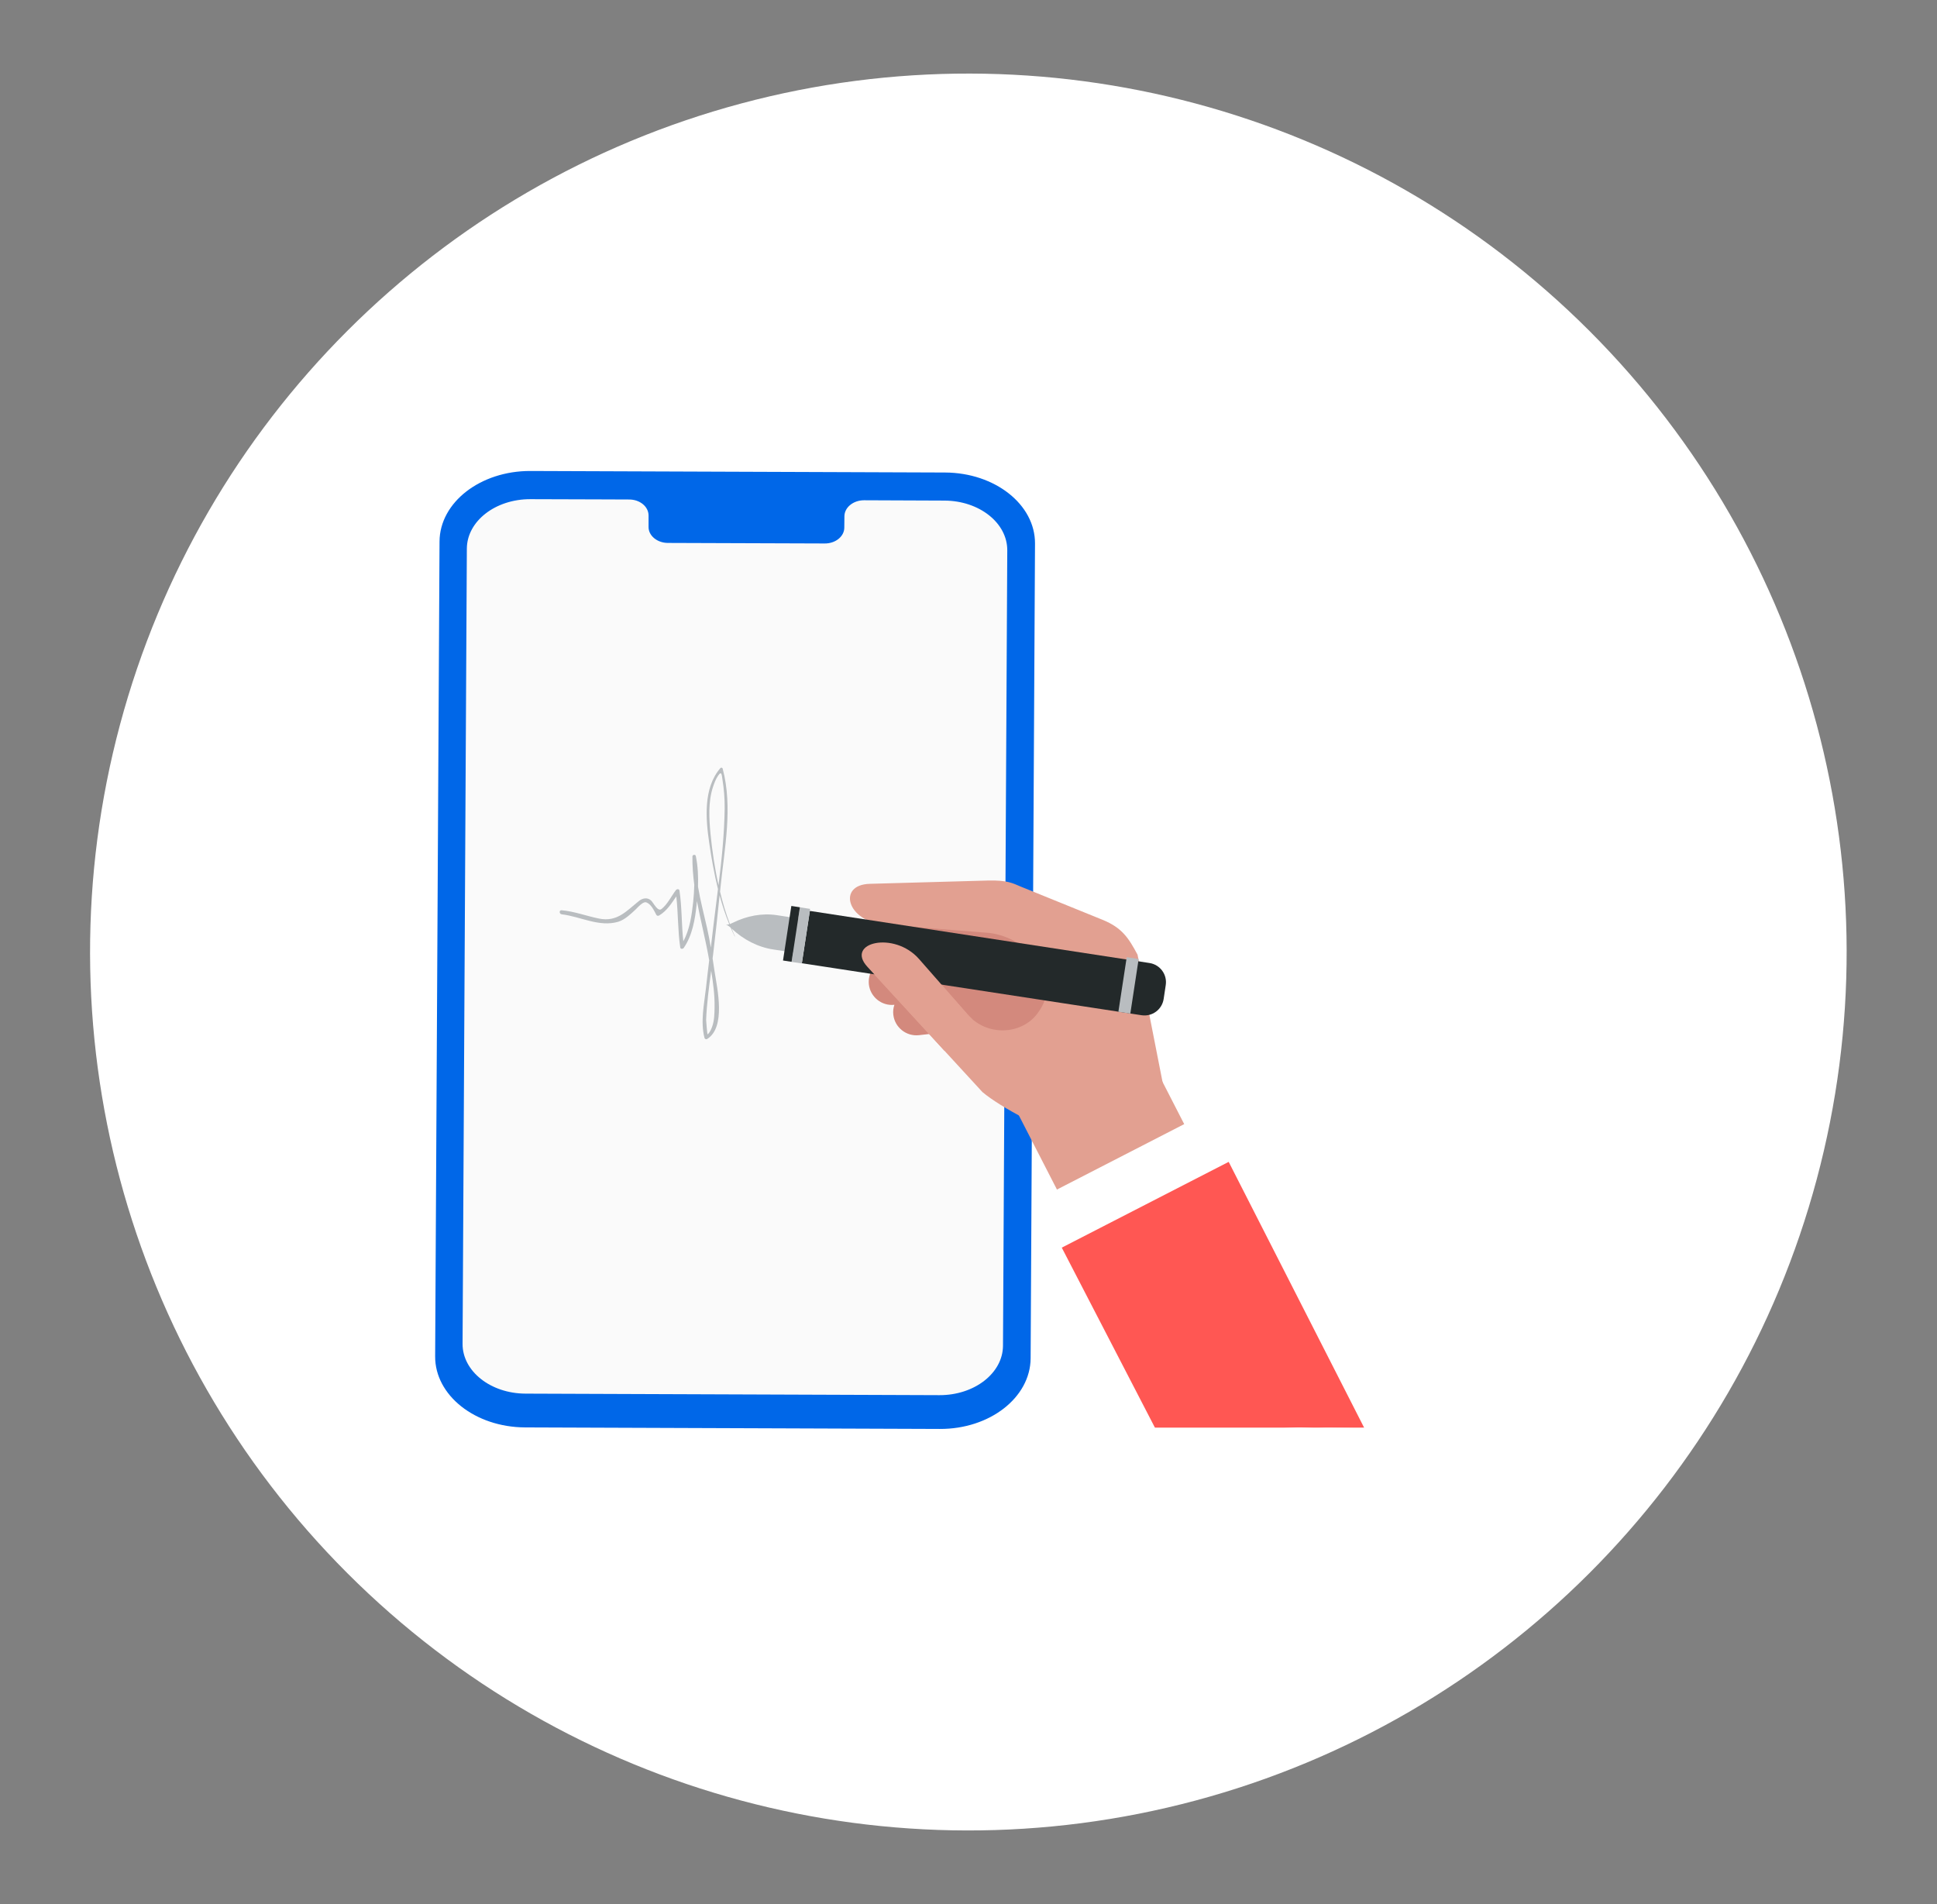 <svg enable-background="new 0 0 176.63 173.6" viewBox="0 0 176.63 173.6" xmlns="http://www.w3.org/2000/svg"><rect x="0" y="0" width="176.63" height="173.6" fill="#808080" stroke="none"/><ellipse cx="88.32" cy="86.8" fill="#fff" rx="80.1" ry="80.1" transform="matrix(.707 -.707 .707 .707 -35.508 87.872)"/><path d="m85.7 130.28-37.82-.14c-4.55-.02-8.22-2.92-8.2-6.48l.4-74.29c.02-3.57 3.73-6.44 8.28-6.43l37.82.14c4.55.02 8.22 2.92 8.2 6.48l-.4 74.29c-.03 3.57-3.73 6.45-8.28 6.43z" fill="#0067e8"/><path d="m86.12 45.64-7.33-.03c-.98 0-1.78.65-1.79 1.45l-.01 1.04c0 .81-.81 1.46-1.79 1.45l-14.29-.05c-.98 0-1.78-.66-1.77-1.46v-1.04c0-.81-.79-1.46-1.77-1.46l-2.58-.01-6.42-.02c-3.19-.01-5.78 2-5.8 4.5l-.39 72.51c-.01 2.5 2.56 4.53 5.74 4.54l37.74.14c3.19.01 5.78-2 5.8-4.5l.39-72.51c.02-2.51-2.55-4.54-5.73-4.55z" fill="#fafafa"/><g clip-rule="evenodd" fill-rule="evenodd"><path d="m79.51 88.43-.92.1c-1.16.13-2.21-.71-2.34-1.86-.13-1.16.71-2.21 1.86-2.34l3.24-.37 3.93-1.96 8.1 1.51 8.51 9.89-5.88 5.45-7.92-3.84s-.42-.41-1.04-1l-3.25.37c-1.16.13-2.21-.71-2.34-1.86-.04-.32 0-.63.1-.91-1.15.13-2.2-.71-2.33-1.86-.05-.48.06-.94.28-1.32z" fill="#d3897d"/><path d="m107.7 103.22-2.22.51c.01 4.27-12.53-1.35-15.89-4.16l-10.51-11.43c-2.03-2.21 2.44-3.29 4.71-.71l4.45 5.07c1.78 2.02 4.89 1.84 6.34-.07 2.84-3.76-1.5-7.19-4.58-7.39l-9.33-.74c-3.43-.27-4.36-3.64-1.35-3.72l10.76-.3c1.78-.05 2.3.26 2.97.54l7.49 3.04c1.79.73 2.38 1.67 3.19 3.18l2.51 12.78z" fill="#e2a091"/><path d="m103.89 94.51-11.61 5.96 10.78 20.99h14.66z" fill="#e2a091"/><path d="m96.92 104.95h15.32v10.37h-15.32z" fill="#fff" transform="matrix(.889 -.457 .457 .889 -38.774 59.975)"/><path d="m105.54 130.49c4.22-.27 8.36-.07 12.55-.33.73-.05 1.45.07 2.17.04 1.24-.07 2.91.05 4.15 0l-12.37-24.27-15.22 7.82 8.67 16.75c.02 0 .03 0 .05-.01z" fill="#ff5753"/></g><path d="m51.22 83.36c1.71.2 3.41 1.19 5.15.68.6-.18 1.14-.7 1.59-1.12.2-.19.69-.78 1-.64.44.19.68.74.89 1.13.05.09.16.11.25.06.71-.42 1.12-1.09 1.57-1.74.18 1.55.13 3.11.36 4.65.02.17.25.15.32.04.78-1.12 1.03-2.59 1.17-3.92.01-.12.02-.23.03-.35.34 1.81.81 3.6 1.12 5.4-.1.83-.2 1.66-.29 2.5-.17 1.52-.52 3.06-.14 4.58.03.1.15.15.24.1 1.73-1.07.93-4.56.68-6.16-.06-.39-.12-.79-.18-1.19.02-.13.03-.25.05-.38.21-1.79.41-3.58.59-5.37.24.9.53 1.78.88 2.63-.12.04-.23.06-.31.05.12.02.27.12.44.27.12.27.24.54.37.8.01.01.03 0 .02-.01-.11-.23-.21-.47-.3-.71l.02.02c1.06.99 2.37 1.68 3.8 1.89l1.91.29.24-1.55.24-1.55-2.08-.32c-1.37-.21-2.76.07-4 .68-.1.05-.2.09-.29.13-.36-.94-.66-1.94-.9-2.95.01-.13.03-.26.04-.39.36-3.56 1.14-7.29.2-10.83-.02-.09-.14-.13-.21-.05-1.58 1.82-1.34 4.65-1.01 6.87.2 1.37.45 2.78.79 4.16-.13 1.08-.27 2.15-.4 3.22-.08.7-.17 1.4-.25 2.11-.1-.59-.21-1.18-.34-1.76-.28-1.25-.62-2.52-.83-3.79.03-.94-.01-1.88-.2-2.79-.04-.18-.31-.13-.31.04-.01.87.06 1.73.17 2.59-.01.52-.05 1.04-.1 1.55-.13 1.19-.31 2.51-.9 3.59-.17-1.53-.12-3.09-.35-4.62-.03-.18-.25-.15-.33-.04-.42.55-.76 1.29-1.31 1.72-.34.27-.72-.55-.94-.77-.34-.32-.79-.23-1.12.04-1.15.92-1.98 1.93-3.63 1.6-1.15-.23-2.25-.66-3.43-.76-.22-.02-.22.34.02.37zm14.3-2.66c-.35-1.56-.58-3.16-.73-4.67-.13-1.39-.22-2.92.22-4.26.12-.36.25-.73.47-1.05.34-.51.34 0 .4.36.14.87.21 1.75.2 2.64-.03 2.32-.27 4.66-.56 6.98zm-.67 7.81c.18 1.1.33 2.22.31 3.34-.01.58-.02 1.2-.22 1.75-.09.25-.21.54-.42.71-.02.02-.13-1.15-.13-1.32.06-1.49.26-2.99.46-4.48z" fill="#b9bdc0"/><path d="m73.85 83.05 30.97 4.75c.97.15 1.63 1.05 1.48 2.02l-.19 1.26c-.15.97-1.05 1.63-2.02 1.48l-30.97-4.74z" fill="#23292a"/><path d="m70.5 84.89h5.03v.94h-5.03z" fill="#b9bdc0" transform="matrix(.151 -.989 .989 .151 -22.416 144.604)"/><path d="m69.65 84.83h5.03v.79h-5.03z" fill="#23292a" transform="matrix(.151 -.989 .989 .151 -23.013 143.647)"/><path d="m100.39 89.39h5.03v1.1h-5.03z" fill="#b9bdc0" transform="matrix(.151 -.989 .989 .151 -1.582 178.03)"/><path clip-rule="evenodd" d="m86.13 95.81-7.04-7.67c-2.03-2.21 2.44-3.29 4.71-.71l4.45 5.07c.13.15.27.29.42.42z" fill="#e2a091" fill-rule="evenodd"/><path d="m98.29 130.66h38.67" fill="none" stroke="#fff" stroke-miterlimit="10"/></svg>